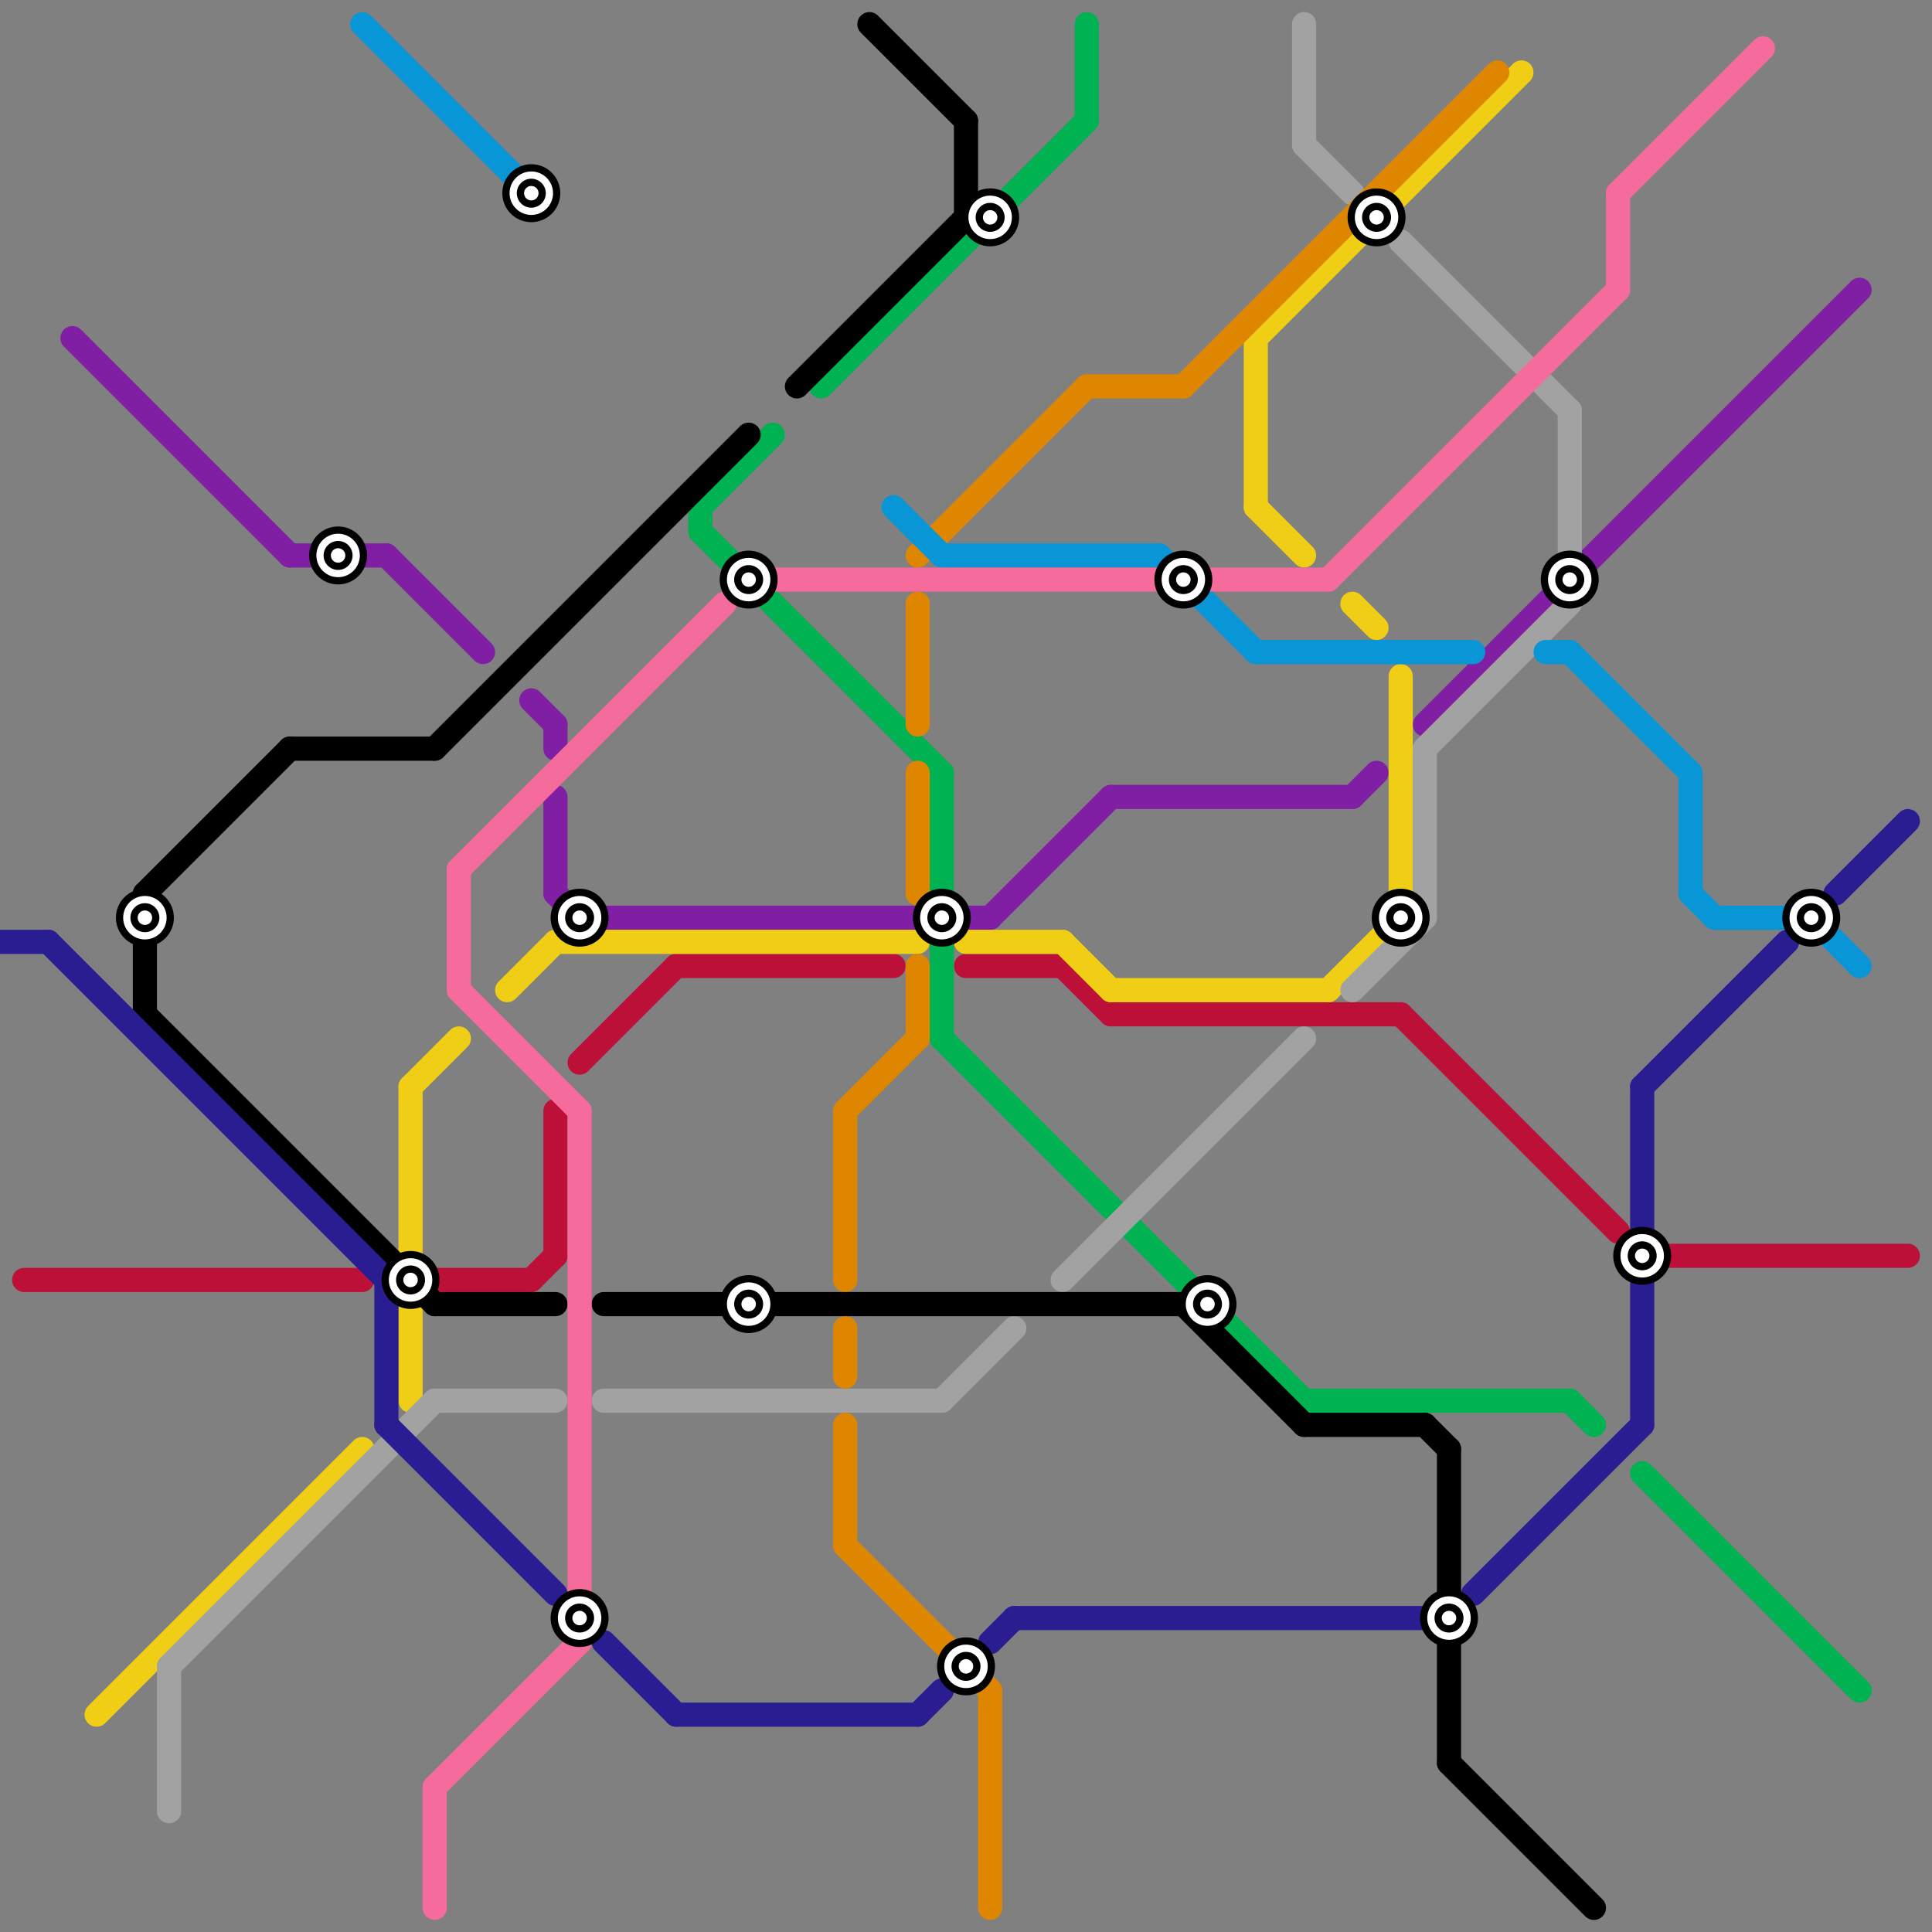 
<svg version="1.1" xmlns="http://www.w3.org/2000/svg" viewBox="0 0 80 80">
<rect x="0" y="0" width="80" height="80" fill="#808080" stroke="none"/>
<style>text { font: 1px Helvetica; font-weight: 600; white-space: pre; dominant-baseline: central; } line { stroke-width: 1; fill: none; stroke-linecap: round; stroke-linejoin: round; } .c0 { stroke: #801fa3 } .c1 { stroke: #bd1038 } .c2 { stroke: #f0ce15 } .c3 { stroke: #00b251 } .c4 { stroke: #a2a2a2 } .c5 { stroke: #df8600 } .c6 { stroke: #000000 } .c7 { stroke: #0896d7 } .c8 { stroke: #f56b9b } .c9 { stroke: #2a1d91 }</style><defs><g id="wm-xf"><circle r="1.2" fill="#000"/><circle r="0.9" fill="#fff"/><circle r="0.6" fill="#000"/><circle r="0.3" fill="#fff"/></g><g id="wm"><circle r="0.6" fill="#000"/><circle r="0.3" fill="#fff"/></g><g id="clg-xf-000000"><circle r="1.2" fill="#000000"/><circle r="0.9" fill="#fff"/><circle r="0.6" fill="#000000"/><circle r="0.3" fill="#fff"/></g></defs><line class="c0" x1="12" y1="23" x2="16" y2="23"/><line class="c0" x1="46" y1="33" x2="56" y2="33"/><line class="c0" x1="23" y1="37" x2="24" y2="38"/><line class="c0" x1="22" y1="29" x2="23" y2="30"/><line class="c0" x1="16" y1="23" x2="20" y2="27"/><line class="c0" x1="41" y1="38" x2="46" y2="33"/><line class="c0" x1="24" y1="38" x2="38" y2="38"/><line class="c0" x1="23" y1="30" x2="23" y2="31"/><line class="c0" x1="56" y1="33" x2="57" y2="32"/><line class="c0" x1="59" y1="30" x2="77" y2="12"/><line class="c0" x1="3" y1="14" x2="12" y2="23"/><line class="c0" x1="23" y1="33" x2="23" y2="37"/><line class="c0" x1="40" y1="38" x2="41" y2="38"/><line class="c1" x1="24" y1="44" x2="28" y2="40"/><line class="c1" x1="18" y1="53" x2="22" y2="53"/><line class="c1" x1="23" y1="46" x2="23" y2="52"/><line class="c1" x1="44" y1="40" x2="46" y2="42"/><line class="c1" x1="40" y1="40" x2="44" y2="40"/><line class="c1" x1="22" y1="53" x2="23" y2="52"/><line class="c1" x1="58" y1="42" x2="67" y2="51"/><line class="c1" x1="69" y1="52" x2="79" y2="52"/><line class="c1" x1="28" y1="40" x2="37" y2="40"/><line class="c1" x1="1" y1="53" x2="15" y2="53"/><line class="c1" x1="46" y1="42" x2="58" y2="42"/><line class="c2" x1="21" y1="41" x2="23" y2="39"/><line class="c2" x1="56" y1="25" x2="57" y2="26"/><line class="c2" x1="52" y1="21" x2="54" y2="23"/><line class="c2" x1="40" y1="39" x2="44" y2="39"/><line class="c2" x1="17" y1="45" x2="17" y2="52"/><line class="c2" x1="55" y1="41" x2="58" y2="38"/><line class="c2" x1="17" y1="54" x2="17" y2="58"/><line class="c2" x1="58" y1="28" x2="58" y2="38"/><line class="c2" x1="44" y1="39" x2="46" y2="41"/><line class="c2" x1="46" y1="41" x2="55" y2="41"/><line class="c2" x1="4" y1="71" x2="15" y2="60"/><line class="c2" x1="52" y1="14" x2="63" y2="3"/><line class="c2" x1="23" y1="39" x2="38" y2="39"/><line class="c2" x1="52" y1="14" x2="52" y2="21"/><line class="c2" x1="17" y1="45" x2="19" y2="43"/><line class="c3" x1="39" y1="39" x2="39" y2="43"/><line class="c3" x1="65" y1="58" x2="66" y2="59"/><line class="c3" x1="68" y1="61" x2="77" y2="70"/><line class="c3" x1="29" y1="21" x2="29" y2="22"/><line class="c3" x1="54" y1="58" x2="65" y2="58"/><line class="c3" x1="29" y1="22" x2="39" y2="32"/><line class="c3" x1="45" y1="1" x2="45" y2="5"/><line class="c3" x1="39" y1="43" x2="54" y2="58"/><line class="c3" x1="34" y1="16" x2="45" y2="5"/><line class="c3" x1="29" y1="21" x2="32" y2="18"/><line class="c3" x1="39" y1="32" x2="39" y2="37"/><line class="c4" x1="54" y1="1" x2="54" y2="6"/><line class="c4" x1="65" y1="17" x2="65" y2="23"/><line class="c4" x1="39" y1="58" x2="42" y2="55"/><line class="c4" x1="7" y1="69" x2="18" y2="58"/><line class="c4" x1="56" y1="41" x2="59" y2="38"/><line class="c4" x1="44" y1="53" x2="54" y2="43"/><line class="c4" x1="58" y1="10" x2="65" y2="17"/><line class="c4" x1="59" y1="31" x2="59" y2="38"/><line class="c4" x1="54" y1="6" x2="56" y2="8"/><line class="c4" x1="59" y1="31" x2="65" y2="25"/><line class="c4" x1="25" y1="58" x2="39" y2="58"/><line class="c4" x1="7" y1="69" x2="7" y2="75"/><line class="c4" x1="18" y1="58" x2="23" y2="58"/><line class="c5" x1="35" y1="59" x2="35" y2="64"/><line class="c5" x1="35" y1="46" x2="38" y2="43"/><line class="c5" x1="45" y1="16" x2="49" y2="16"/><line class="c5" x1="35" y1="46" x2="35" y2="53"/><line class="c5" x1="38" y1="32" x2="38" y2="37"/><line class="c5" x1="41" y1="70" x2="41" y2="79"/><line class="c5" x1="49" y1="16" x2="62" y2="3"/><line class="c5" x1="35" y1="64" x2="41" y2="70"/><line class="c5" x1="38" y1="23" x2="45" y2="16"/><line class="c5" x1="38" y1="25" x2="38" y2="30"/><line class="c5" x1="35" y1="55" x2="35" y2="57"/><line class="c5" x1="38" y1="40" x2="38" y2="43"/><line class="c6" x1="54" y1="59" x2="59" y2="59"/><line class="c6" x1="6" y1="37" x2="6" y2="42"/><line class="c6" x1="60" y1="73" x2="66" y2="79"/><line class="c6" x1="18" y1="31" x2="31" y2="18"/><line class="c6" x1="33" y1="16" x2="40" y2="9"/><line class="c6" x1="6" y1="42" x2="18" y2="54"/><line class="c6" x1="18" y1="54" x2="23" y2="54"/><line class="c6" x1="36" y1="1" x2="40" y2="5"/><line class="c6" x1="49" y1="54" x2="54" y2="59"/><line class="c6" x1="60" y1="60" x2="60" y2="73"/><line class="c6" x1="59" y1="59" x2="60" y2="60"/><line class="c6" x1="6" y1="37" x2="12" y2="31"/><line class="c6" x1="25" y1="54" x2="49" y2="54"/><line class="c6" x1="40" y1="5" x2="40" y2="9"/><line class="c6" x1="12" y1="31" x2="18" y2="31"/><circle cx="39" cy="38" r="1" fill="#000000" /><line class="c7" x1="70" y1="32" x2="70" y2="37"/><line class="c7" x1="39" y1="23" x2="48" y2="23"/><line class="c7" x1="15" y1="1" x2="22" y2="8"/><line class="c7" x1="37" y1="21" x2="39" y2="23"/><line class="c7" x1="70" y1="37" x2="71" y2="38"/><line class="c7" x1="52" y1="27" x2="61" y2="27"/><line class="c7" x1="64" y1="27" x2="65" y2="27"/><line class="c7" x1="75" y1="38" x2="77" y2="40"/><line class="c7" x1="65" y1="27" x2="70" y2="32"/><line class="c7" x1="71" y1="38" x2="75" y2="38"/><line class="c7" x1="48" y1="23" x2="52" y2="27"/><line class="c8" x1="55" y1="24" x2="67" y2="12"/><line class="c8" x1="19" y1="36" x2="30" y2="25"/><line class="c8" x1="18" y1="74" x2="24" y2="68"/><line class="c8" x1="67" y1="8" x2="67" y2="12"/><line class="c8" x1="24" y1="46" x2="24" y2="68"/><line class="c8" x1="19" y1="36" x2="19" y2="41"/><line class="c8" x1="18" y1="74" x2="18" y2="79"/><line class="c8" x1="19" y1="41" x2="24" y2="46"/><line class="c8" x1="50" y1="24" x2="55" y2="24"/><line class="c8" x1="67" y1="8" x2="73" y2="2"/><line class="c8" x1="32" y1="24" x2="48" y2="24"/><line class="c9" x1="0" y1="39" x2="2" y2="39"/><line class="c9" x1="28" y1="71" x2="38" y2="71"/><line class="c9" x1="68" y1="45" x2="74" y2="39"/><line class="c9" x1="2" y1="39" x2="16" y2="53"/><line class="c9" x1="68" y1="45" x2="68" y2="59"/><line class="c9" x1="41" y1="68" x2="42" y2="67"/><line class="c9" x1="25" y1="68" x2="28" y2="71"/><line class="c9" x1="42" y1="67" x2="59" y2="67"/><line class="c9" x1="16" y1="53" x2="16" y2="59"/><line class="c9" x1="16" y1="59" x2="23" y2="66"/><line class="c9" x1="38" y1="71" x2="39" y2="70"/><line class="c9" x1="61" y1="66" x2="68" y2="59"/><line class="c9" x1="76" y1="37" x2="79" y2="34"/>

<use x="6" y="38" href="#wm-xf"/><use x="14" y="23" href="#wm-xf"/><use x="17" y="53" href="#wm-xf"/><use x="22" y="8" href="#wm-xf"/><use x="24" y="38" href="#wm-xf"/><use x="24" y="67" href="#wm-xf"/><use x="31" y="24" href="#wm-xf"/><use x="31" y="54" href="#wm-xf"/><use x="39" y="38" href="#clg-xf-000000"/><use x="40" y="69" href="#wm-xf"/><use x="41" y="9" href="#wm-xf"/><use x="49" y="24" href="#wm-xf"/><use x="50" y="54" href="#wm-xf"/><use x="57" y="9" href="#wm-xf"/><use x="58" y="38" href="#wm-xf"/><use x="60" y="67" href="#wm-xf"/><use x="65" y="24" href="#wm-xf"/><use x="68" y="52" href="#wm-xf"/><use x="75" y="38" href="#wm-xf"/>
</svg>

